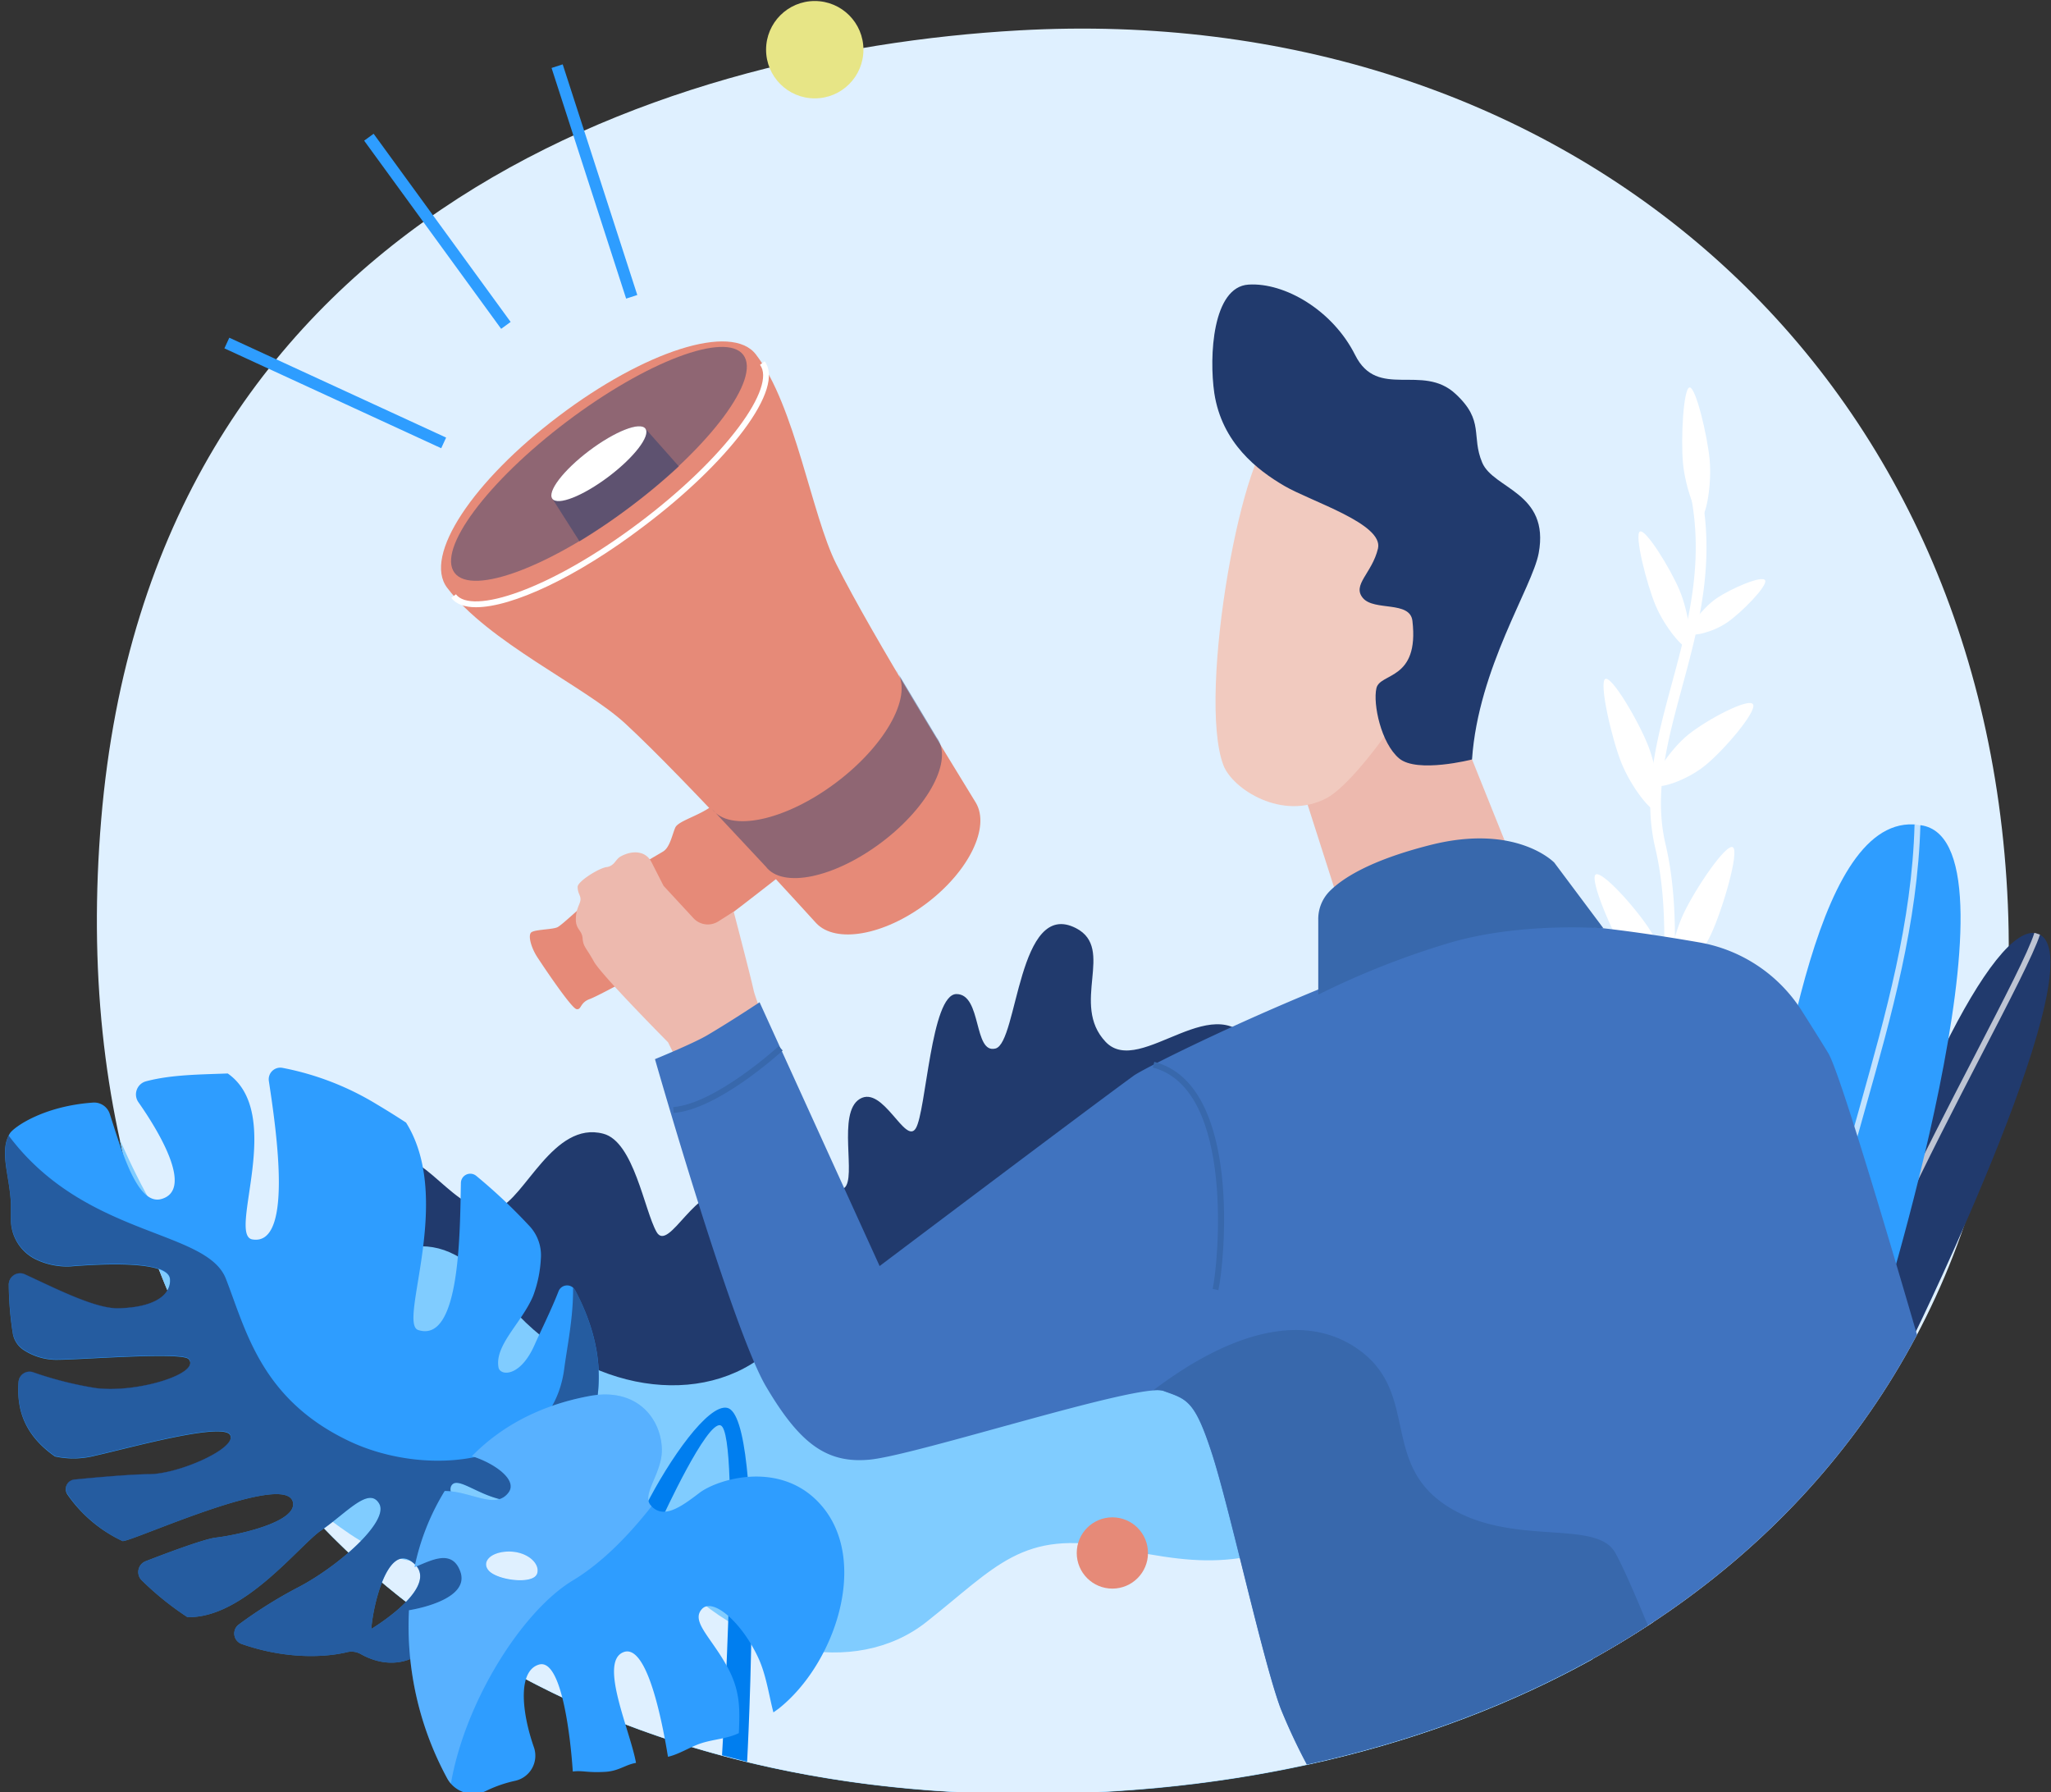 <svg xmlns="http://www.w3.org/2000/svg" viewBox="0 0 385.1 336.44"><rect x="0" y="0" width="385.1" height="336.44" fill="#333333" stroke="none"/><defs><style>.cls-1{isolation:isolate}.cls-2{fill:#dff0ff}.cls-11,.cls-15,.cls-3{fill:#213a6d}.cls-17,.cls-4{fill:#fff}.cls-5{fill:#80ccff}.cls-6{fill:#2e9dff}.cls-7{opacity:.7}.cls-11,.cls-15,.cls-7{mix-blend-mode:overlay}.cls-8{fill:#e7e586}.cls-9{fill:#e68a78}.cls-10{fill:#edb9ae}.cls-11{opacity:.44}.cls-12{fill:#f1cabf}.cls-13{fill:#4073bf}.cls-14{fill:#3868ac}.cls-15{opacity:.65}.cls-16{fill:#007eef}.cls-17{opacity:.2;mix-blend-mode:lighten}</style></defs><title>organizer_step_2</title><g class="cls-1"><g id="Layer_3" data-name="Layer 3"><path class="cls-2" d="M191.38 5.7C291.76.08 372.6 66.29 377 169.85s-77.11 167.44-185.62 166.89S9.61 265.69 19 153.87 122.53 9.56 191.38 5.7z"/><path class="cls-3" d="M93.45 226.84c5.06-1.75 10.47-16.49 19.83-14 5.74 1.49 7.69 14.39 10 18.45s7.83-9.88 13.14-6.54 4.5 20.41 7.41 22.77 4.07-3 9 2.57-12.24 32.38-12.24 32.38l-52.25-9.94c-5.49-1.05-13-4.89-11-11.23s2 5.34 3.64 1-12.45-32.2-6.67-42.8c3.57-6.56 11.69 9.93 19.14 7.34zM207.6 195.6c-6.72-7.09 1.87-17.49-5.55-21.34-10.94-5.66-10.93 21.47-15.12 22.58s-2.53-10.19-7.33-10.22-5.69 22-7.65 25.21-6.14-8.13-10.5-5.53-.53 14.87-2.93 16.73-6.71-1-10.76 3.46 9.3 26.4 9.3 26.4 77.81-23.53 76.59-27.07 6.56-20.17 2-28.79c-6.87-12.95-21.47 5.5-28.05-1.43z"/><path class="cls-4" d="M307.61 257c-1.06-12.81-1.36-24-.37-28.59l.33-1.54c3.06-14.06 10.22-47 5.17-68.31-2.29-9.65.31-19.27 3.07-29.46 3.41-12.57 6.93-25.58 2.58-41a1 1 0 0 0-1.27-.76 1.33 1.33 0 0 0-.62 1.57c4.13 14.63.71 27.23-2.59 39.42-2.86 10.56-5.56 20.54-3.1 30.94 4.9 20.64-2.16 53.11-5.17 67l-.34 1.54c-1 4.63-.78 15.34.16 27.71a22.6 22.6 0 0 0 2.15 1.48z"/><path class="cls-4" d="M316 86.93c.42 4.58 2.55 10.19 3.45 10.07s2-6.19 1.55-10.77-2.61-13.65-3.77-13.49-1.65 9.6-1.23 14.19zm-11.62 56.14c1.83 4.66 5.79 9.63 6.7 9.08s.22-7.46-1.61-12.13-6.89-13.26-8.07-12.55 1.15 10.93 2.98 15.6z"/><path class="cls-4" d="M317 137.91c-3.51 2.85-7 8.33-6.43 9.38s6-.69 9.54-3.54 9.77-10.14 9.05-11.5-8.63 2.82-12.16 5.66zm3.69 100.71c-4.84 6-13.11 11.09-14.29 9.64s2.88-11.68 7.72-17.69 16.37-16 17.9-14.13c1.38 1.69-6.49 16.17-11.33 22.18zm-.75-29.78c-3.87 4.41-10.34 7.95-11.2 6.79s2.52-8.82 6.39-13.23 13-11.57 14.1-10.07c1.01 1.35-5.41 12.11-9.29 16.51zm1.34-33.47c-2.23 4.78-6.73 9.68-7.67 9s.22-7.94 2.44-12.72 8.11-13.45 9.33-12.59-1.88 11.52-4.1 16.31z"/><path class="cls-4" d="M305.53 200.4c3 4.71 5.08 12.27 4.15 13.16s-6.33-3.53-9.29-8.24-7.55-15.54-6.36-16.68 8.54 7.05 11.5 11.76zm4.39-25.62c2.67 4.25 4.57 11.06 3.74 11.86s-5.7-3.19-8.37-7.43-6.79-14-5.72-15 7.69 6.33 10.35 10.57zm12.35-62.43c-2.7 1.87-5.48 5.69-5.11 6.5s4.45-.14 7.15-2 7.59-6.85 7.12-7.89-6.43 1.51-9.16 3.39z"/><path class="cls-4" d="M310.86 113.67c1.73 4.11 5.36 8.42 6.17 7.9s.05-6.66-1.68-10.77-6.41-11.65-7.45-11 1.24 9.75 2.96 13.87z"/><path class="cls-5" d="M272.43 231.53s-22.77-9.55-45.54 1.84-30.11 10.5-47.74 7-22.4 3.53-35.62 14-35.25 6.24-48.83-10.43-20.2-9-40.4-1.69c-13.76 5-23.47-9.59-31.84-28.36 16.77 76.49 81.36 122.48 168.92 122.92 40.7.21 77.61-8.65 107.61-25.28z"/><path class="cls-2" d="M310.35 304.57l-7.58-22.81s-22.77-9.54-45.53 1.84-30.11 10.51-47.74 7-22.4 3.53-35.62 13.95-35.25 6.24-48.84-10.42-20.2-9-40.39-1.7c-13.77 5-28.29-14.35-25.92-7.75 30.72 33.15 77.05 51.8 132.65 52.08 46.01.24 87.16-11.14 118.97-32.19z"/><path class="cls-6" d="M108 242.24a1.72 1.72 0 0 0-3.12.16c-1.35 3.48-3.39 7.57-4.47 10-2.72 6.23-6.52 5.93-6.81 4.31-.75-4.19 4.35-8.34 6.49-13.39a23.27 23.27 0 0 0 1.46-7 8.05 8.05 0 0 0-2-6 103.41 103.41 0 0 0-10.13-9.57 1.76 1.76 0 0 0-2.88 1.32c-.2 9.15-.08 30.16-8 27.63-3.94-1.26 6.75-24.52-2.3-38.95q-2.73-1.78-5.55-3.46a53.21 53.21 0 0 0-17.63-6.81 2.18 2.18 0 0 0-2.57 2.52c1.51 9.93 4.51 31-3.12 29.68-4.72-.83 6.26-23.54-4.61-31.15-5.1.2-10.59.2-15.38 1.48a2.55 2.55 0 0 0-1.38 3.93c3.71 5.28 10.46 16.38 4.33 18.15-4.55 1.32-7.45-9-9.73-16a3.08 3.08 0 0 0-3.2-2.09c-9.33.67-14.83 4.63-15.55 5.78-2.07 3.36 0 8 .2 13.29v2.64a8.32 8.32 0 0 0 4.52 7.65 13.48 13.48 0 0 0 6.72 1.39c5.62-.45 18.34-1.16 18.62 2.43.23 2.91-2.89 5.3-9.71 5.44-4.34.1-11.88-3.78-17.55-6.38a2.12 2.12 0 0 0-3 2 60.66 60.66 0 0 0 .75 9.06 4.65 4.65 0 0 0 2.11 3.19 11.32 11.32 0 0 0 5.76 1.79c3.91.09 23.87-1.56 25.15-.12 2.36 2.64-9.44 6.4-17.32 5.46a67.49 67.49 0 0 1-11.92-3 2.07 2.07 0 0 0-2.7 1.87c-.3 4.31.51 9.52 6.83 13.94a16.25 16.25 0 0 0 7.63-.16c5.56-1.21 23.68-6.3 25.24-3.91s-9.37 7.34-15.12 7.41c-3 0-9.25.53-14.07 1a1.8 1.8 0 0 0-1.37 2.74 26 26 0 0 0 10.38 8.8c1.41.32 30.65-13.24 32-7.3.86 3.83-10.82 6.24-14.5 6.66-2 .24-8.11 2.47-13.16 4.43a2.18 2.18 0 0 0-.69 3.62 55.85 55.85 0 0 0 8.53 6.87c10.52.31 20.93-13.41 25.12-16.28 4.81-3.31 9-8.34 10.91-5s-7.84 11.93-15.53 15.85A84.5 84.5 0 0 0 44.81 305a2.09 2.09 0 0 0 .58 3.64c8.58 3 16 2.44 19.69 1.55a3.57 3.57 0 0 1 2.66.34c3.4 1.92 11.67 4.65 17.87-8.74 6.37-13.72-3.09-21.15-.6-23.18s12.86 10.82 22.56-4.23c6.8-10.53 6.03-21.57.43-32.14zm-38.28 63.57c.32-4.51 3-15.63 7.37-12.77 6.69 4.35-7.37 12.77-7.37 12.77z"/><path class="cls-3" d="M344.92 249.92c11.47-39.5 29.39-77.3 37.63-74.65 11.82 3.8-23.05 75.19-23.05 75.19z"/><g class="cls-7"><path class="cls-4" d="M349.25 250.2h-1.1c.14-8.6 12.72-32.9 22.83-52.42 5.32-10.28 9.92-19.15 11-22.66l1.05.34c-1.15 3.59-5.77 12.5-11.11 22.82-9.49 18.38-22.53 43.58-22.67 51.92z"/></g><path class="cls-6" d="M329.23 230.1c5.69-28.1 11.95-79.28 31.87-75.1s-8.87 95.19-8.87 95.19-10.91-.33-19.19-.25c-4.16.06-3.81-19.84-3.81-19.84z"/><g class="cls-7"><path class="cls-4" d="M341.87 249.85h-1.1c.22-13 4.24-27.21 8.49-42.29 4.74-16.96 9.74-34.47 10.22-52.76h1.1c-.5 18.43-5.46 36-10.26 53-4.23 15.04-8.23 29.2-8.45 42.05z"/></g><circle class="cls-8" cx="152.98" cy="9.33" r="9.14"/><path class="cls-9" d="M134.37 150.73c-2.42 2.29-7 3.27-7.59 4.66s-1 3.68-2.26 4.46-7.76 4.42-11.16 6.94-7.74 6.86-8.73 7.3-4.38.4-4.93 1 0 2.78 1.19 4.61 6.38 9.56 7.35 9.75.58-1.21 2.53-1.91 14.71-7.73 18.72-10.31 17.1-12.89 17.1-12.89a26.42 26.42 0 0 0-3.73-7.13c-2.31-2.89-8.49-6.48-8.49-6.48z"/><path class="cls-9" d="M104.89 78.13c-16 12.08-25.5 26.16-20.94 32.2 7.73 10.25 25.78 18.46 33.38 25.44 11.47 10.55 35.92 37.54 35.92 37.54 3.67 3.88 12.72 2.32 20.71-3.71s12-14.32 9.26-18.91S164 119.81 157 105.85c-4.61-9.18-7.71-29.68-15.05-39.28-4.56-6.04-21.05-.57-37.06 11.56z"/><path class="cls-10" d="M141.49 185.86c-.5-2.36-3.73-14.71-3.73-14.71l-2.92 1.85a3.67 3.67 0 0 1-4.63-.62l-5.62-6.08-2.26-4.44c-1.11-2.18-3.61-2.26-5.76-1.09-1 .52-1.12 1.7-2.55 2-1.38.07-5.55 2.68-5.56 3.71 0 1.31.61 1.61.53 2.46s-.86 1.66-.87 3.63 1.15 2 1.27 3.6.71 1.78 2.12 4.34 13.93 15.17 13.93 15.17l5.91 12.1 15.65-7.67s-5-11.89-5.51-14.25z"/><path class="cls-11" d="M168.26 125.79c3.35 4.44-1.67 13.88-11.22 21.09s-20 9.45-23.36 5l10.1 10.8c3.15 4.18 12.89 2.14 21.76-4.55s13.49-15.5 10.34-19.67z"/><ellipse class="cls-11" cx="112.46" cy="87.09" rx="33.96" ry="9.97" transform="rotate(-37.04 112.45 87.09)"/><path class="cls-11" d="M118.47 95.05a116.11 116.11 0 0 0 9-7.49l-6.29-7.09c-1-1.34-5.74.52-10.56 4.16s-7.91 7.68-6.9 9l5.09 8a115.59 115.59 0 0 0 9.66-6.58z"/><ellipse class="cls-4" cx="112.44" cy="87.06" rx="10.94" ry="3.04" transform="rotate(-37.04 112.43 87.05)"/><path class="cls-4" d="M89.38 114c-2.14 0-3.75-.57-4.65-1.76l.88-.67c2.91 3.86 17.49-.67 34.57-13.56 7.7-5.81 14.28-12.14 18.52-17.82 4.06-5.43 5.52-9.69 4-11.7l.88-.66c1.86 2.46.44 7.08-4 13-4.31 5.76-11 12.17-18.75 18C108.31 108.36 96.15 114 89.38 114z"/><path class="cls-10" d="M286.75 168.37l-17.26-43-25.52 20.85 11.48 35.88 31.3-13.73z"/><path class="cls-12" d="M249.16 149.8c-8.33 4.44-17.76-1.66-19.46-6.16-5-13.28 3.84-61.77 10.2-62.61s31.27 12.67 32.54 26.61-16.95 38.78-23.28 42.16z"/><path class="cls-3" d="M276.39 142.58c1.18-17.21 11.33-32.3 12.52-38.74 2.11-11.41-8.5-12-10.61-17s.48-7.83-5-12.89c-6.24-5.81-14.62 1.16-18.85-7.29S241.18 53 234.42 53.43 227 66.91 228 73.8c1.42 9.34 8.08 14.46 13.15 17.42s18.69 7.12 17.58 11.77-4.93 6.8-2.82 9.29 8.84.45 9.29 4.28c1.31 11.23-6.08 9.68-6.76 12.64s.87 10.31 4.25 13.17 13.7.21 13.7.21z"/><path class="cls-13" d="M359.94 250.57c-6.25-21.41-14.63-49.47-16.64-52.82-1.21-2-3.1-5-5-8a28.6 28.6 0 0 0-19.3-12.84c-8.87-1.54-20.55-3.29-28.56-3.4-20.56-.28-74.37 26.1-77.58 28.44-8.73 6.35-47.7 35.73-47.7 35.73l-22.54-49.52s-5 3.34-9.82 6.19c-2.65 1.56-9.82 4.49-9.82 4.49s14.47 50.62 20.83 61.42 11.43 14.52 19.47 13.77c8.81-.83 50.73-14.5 55.14-12.9s5.85 1.61 9.17 11.9 9.55 38.92 12.86 47.73a110.52 110.52 0 0 0 4.92 10.51c51.63-11.27 92.72-39.36 114.57-80.7z"/><path class="cls-14" d="M247.52 186.73v-14a7.45 7.45 0 0 1 2-5.28c2.42-2.51 7.66-5.92 19-8.8 16.23-4.13 23.32 3.3 23.32 3.3l9.23 12.34s-15.62-1.28-29.21 2.81a154.28 154.28 0 0 0-24.34 9.63zm55.75 104.76c-3.67-6.5-19.83-.84-31.95-9s-4.77-21.25-16.52-29.33c-10.05-6.91-23.85-3.07-38.21 7.82a5.5 5.5 0 0 1 1.86.11c4.4 1.61 5.85 1.61 9.17 11.9s9.55 38.92 12.86 47.73a110.52 110.52 0 0 0 4.92 10.51c23.87-5.2 45.5-14 64-26.08-2.4-5.84-4.77-11.26-6.13-13.66z"/><path class="cls-6" transform="rotate(-17.92 111.597 34.073)" d="M110.51 11.32h2.2v45.51h-2.2z"/><path class="cls-6" transform="rotate(-36.06 82.126 43.415)" d="M81.02 21.57h2.2v43.7h-2.2z"/><path class="cls-6" transform="rotate(-65.27 62.953 73.773)" d="M61.85 51.36h2.2v44.82h-2.2z"/><path class="cls-14" d="M228.76 242.21l-1.07-.25c1-4.33 4.36-37.5-11.23-41.54l.27-1.07c16.68 4.32 13.12 38.19 12.03 42.86zm-102.27-33.27l-.08-1.1c7.94-.61 19.69-11.33 19.81-11.44l.74.82c-.49.45-12.15 11.08-20.47 11.72z"/><path class="cls-15" d="M107.6 241.75c.06 5.62-1.12 11.08-1.66 15.23-2.42 18.31-25.58 20.61-40.4 13.56-16.54-7.86-19.36-20.81-23.13-30.48-3.64-9.32-26.44-7.7-40.78-26.87-1.63 3.32.21 7.81.43 12.81v2.64a8.32 8.32 0 0 0 4.52 7.65 13.48 13.48 0 0 0 6.72 1.39c5.62-.45 18.34-1.16 18.62 2.43.23 2.91-2.89 5.3-9.71 5.44-4.34.1-11.88-3.78-17.55-6.38a2.12 2.12 0 0 0-3 2 60.66 60.66 0 0 0 .75 9.06 4.65 4.65 0 0 0 2.11 3.19 11.35 11.35 0 0 0 5.76 1.79c3.91.09 23.87-1.56 25.15-.12 2.36 2.64-9.44 6.4-17.32 5.46a67.49 67.49 0 0 1-11.92-3 2.07 2.07 0 0 0-2.7 1.87c-.3 4.31.51 9.52 6.83 13.94a16.25 16.25 0 0 0 7.63-.16c5.56-1.21 23.68-6.3 25.24-3.91s-9.37 7.34-15.12 7.41c-3 0-9.25.53-14.07 1a1.8 1.8 0 0 0-1.37 2.74A26 26 0 0 0 23 289.31c1.41.32 30.65-13.24 32-7.3.86 3.83-10.82 6.24-14.5 6.66-2 .24-8.11 2.47-13.16 4.43a2.18 2.18 0 0 0-.69 3.62 55.85 55.85 0 0 0 8.53 6.87c10.52.31 20.93-13.41 25.12-16.28 4.81-3.31 9-8.34 10.91-5s-7.84 11.93-15.53 15.85A84.5 84.5 0 0 0 44.81 305a2.09 2.09 0 0 0 .58 3.64c8.58 3 16 2.44 19.69 1.55a3.57 3.57 0 0 1 2.66.34c3.4 1.92 11.67 4.65 17.87-8.73 6.37-13.73-3.09-21.16-.6-23.19s12.86 10.82 22.56-4.23c6.8-10.55 6-21.59.43-32.16a1.49 1.49 0 0 0-.4-.47zm-37.88 64.06c.32-4.51 3-15.63 7.37-12.77 6.69 4.35-7.37 12.77-7.37 12.77z"/><path class="cls-16" d="M121.17 282.84c4.52-8.92 11.78-19.26 15.35-18.54 7.32 1.47 3.76 66.46 3.76 66.46l-4.71-1.23s3.62-60.46-.26-61.93c-2.56-1-11 17.45-11 17.45z"/><path class="cls-6" d="M154.16 282.55c-7.46-8.53-19.36-4.93-22.85-2.27s-6.85 5.09-9.18 2.26c-1.68-2.05 2.22-6 2.14-10.44-.11-5.63-4.55-11.74-13.67-10-9.37 1.75-16.64 5.8-22 11.27 4.23 1.31 8.64 4.45 6.9 6.81-2.45 3.33-7-.22-12-.27a44.42 44.42 0 0 0-5.66 14.29c2.88-1.1 7-3.59 8.59.83 1.78 4.92-7.17 6.87-9.64 7.27A59.85 59.85 0 0 0 84 333.93a5.59 5.59 0 0 0 7.46 2.19 24.23 24.23 0 0 1 5.31-1.81 4.82 4.82 0 0 0 3.48-6.28c-2.37-6.8-3-14.32.92-15.52 4.38-1.34 6 14.33 6.38 20.07 1.91-.24 2.58.26 6.08.06 2.57-.14 3.78-1.35 5.79-1.68-1.09-6.08-7-18.88-2.4-20.77s7.48 14 8.4 19.62c2.15-.48 4.2-1.89 6.31-2.56 2.36-.75 4.77-.81 7-1.88.17-4.52.39-8.09-2.52-13.07-3-5.2-6.46-8-4.41-10.23s7.55 2.54 10.63 9.28c1.46 3.18 2 7.2 2.79 10.13.33-.24.66-.47 1-.72 10.58-8.4 17.1-27.76 7.94-38.21zm-53.37 13c-.84 1.93-7.32 1.15-9-.66-1.38-1.51.07-3.41 3.38-3.6 3.83-.18 6.46 2.36 5.62 4.29z"/><path class="cls-17" d="M107.57 296.7c5.8-3.49 10.91-9 14.78-13.93l-.22-.23c-1.68-2.05 2.22-6 2.14-10.44-.11-5.63-4.55-11.74-13.67-10-9.37 1.75-16.64 5.8-22 11.27 4.23 1.31 8.64 4.45 6.9 6.81-2.45 3.33-7-.22-12-.27a44.42 44.42 0 0 0-5.66 14.29c2.88-1.1 7-3.59 8.59.83 1.78 4.92-7.17 6.87-9.64 7.27A59.85 59.85 0 0 0 84 333.93a5.85 5.85 0 0 0 .66.94c2.67-15.46 13.39-32.44 22.91-38.17zm-6.78-1.12c-.84 1.93-7.32 1.15-9-.66-1.38-1.51.07-3.41 3.38-3.6 3.83-.21 6.46 2.33 5.62 4.26z"/><circle class="cls-9" cx="208.86" cy="291.55" r="6.69"/></g></g></svg>
